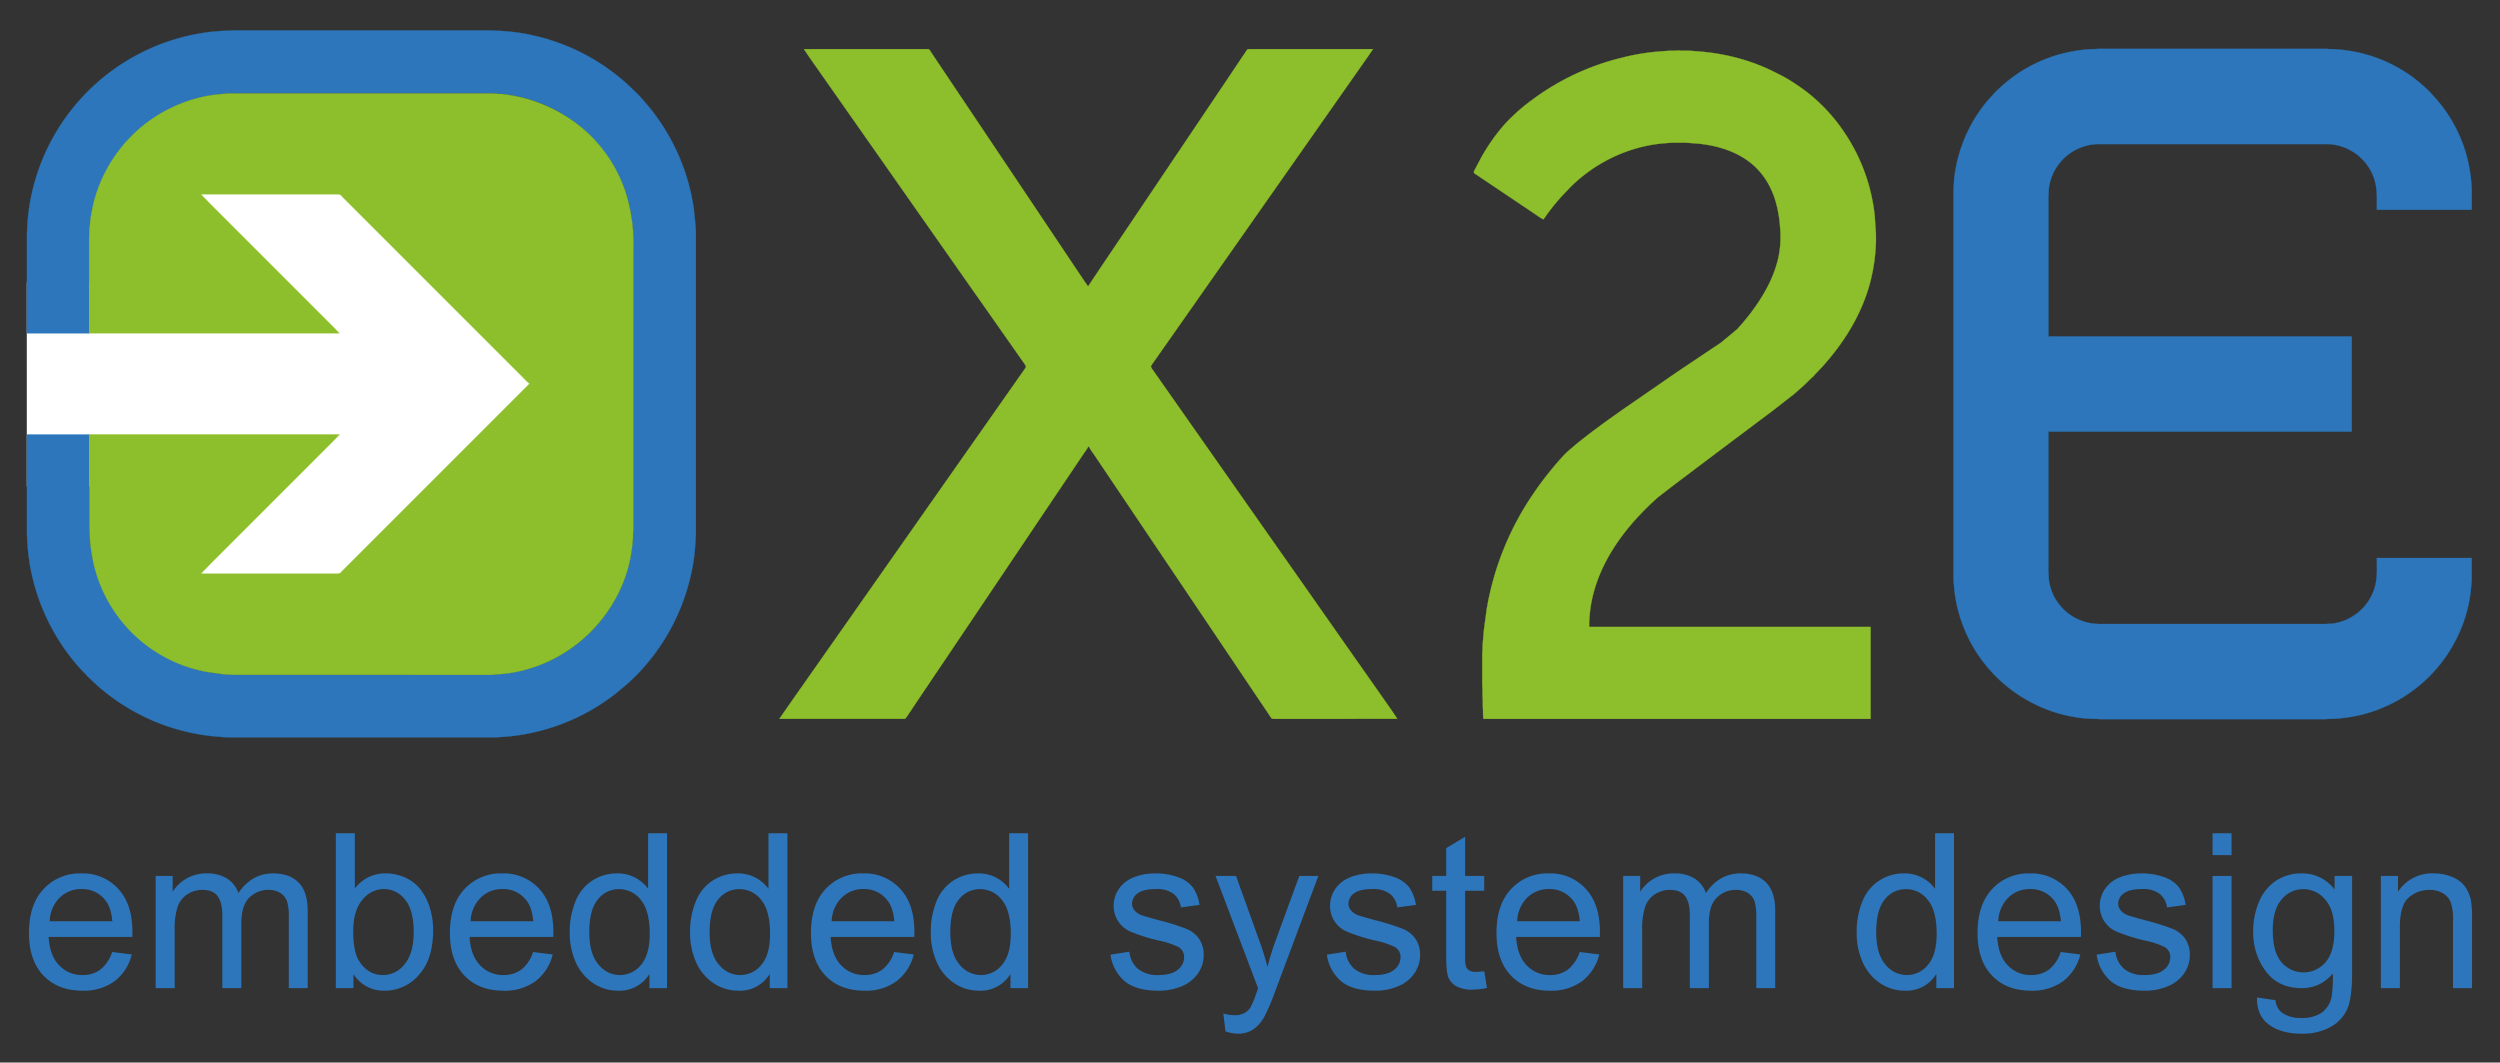 <?xml version="1.0" encoding="UTF-8"?>
<svg xmlns="http://www.w3.org/2000/svg" id="Ebene_1" data-name="Ebene 1" viewBox="0 0 793.701 337.323">
  <rect x="0" y="0" width="793.701" height="337.323" fill="#333333" stroke="none"/>
  <defs>
    <style>.cls-1{fill:#fff;fill-rule:evenodd;}.cls-2{fill:#2d76bb;}.cls-3,.cls-5{fill:none;stroke-miterlimit:10;stroke-width:0.085px;}.cls-3{stroke:#2377bc;}.cls-4{fill:#8dbf2d;}.cls-5{stroke:#90bf21;}</style>
  </defs>
  <polygon class="cls-1" points="8.504 89.705 8.51 154.439 77.005 154.476 46.316 185.165 121.977 185.165 184.697 122.444 111.936 49.683 51.549 49.683 75.13 90.526 8.504 89.705 8.504 89.705"></polygon>
  <path class="cls-2" d="M8.552,73.897l.085-1.273a61.009,61.009,0,0,1,1.407-10.945A66.048,66.048,0,0,1,62.429,10.808a60.007,60.007,0,0,1,9.927-1.054l1.273-.085h82.385l1.273.085a63.071,63.071,0,0,1,13.151,1.772A65.725,65.725,0,0,1,200.048,27.564l2.457,2.383a72.544,72.544,0,0,1,4.79,5.6,65.648,65.648,0,0,1,12.969,30.714l.494,4.836.077.848.085,1.782v95.96l-.085,1.273v.424l-.081,1.103a58.807,58.807,0,0,1-1.626,10.945,66.038,66.038,0,0,1-19.674,33.421l-3.903,3.267a65.415,65.415,0,0,1-26.472,12.472,61.184,61.184,0,0,1-10.436,1.41l-1.103.081H72.441l-1.782-.085-.848-.077a65.493,65.493,0,0,1-39.877-17.161l-1.103-1.085-.764-.686-1.022-1.1-1.17-1.188a66.146,66.146,0,0,1-16.269-32.75,67.547,67.547,0,0,1-.892-7.382l-.081-.848v-.933l-.081-1.018v-31.817H28.406V167.397l.085,1.273a43.83,43.83,0,0,0,.887,8.569A46.077,46.077,0,0,0,39.932,198.45a44.466,44.466,0,0,0,7.988,7.214,45.383,45.383,0,0,0,11.2,5.853l1.697.592a47.325,47.325,0,0,0,9.503,1.883l1.867.159h1.188l1.018.081h80.773l1.018-.081h1.188l.848-.081A46.162,46.162,0,0,0,199.849,178.342a46.58,46.58,0,0,0,1.055-7.297l.077-1.018v-1.103l.085-1.273V75.934l-.085-1.273v-1.103l-.077-.848-.323-3.224a45.041,45.041,0,0,0-3.224-11.709A46.814,46.814,0,0,0,190.592,46.577a46.253,46.253,0,0,0-25.245-15.752,40.835,40.835,0,0,0-8.06-1.133l-1.273-.085H73.459l-1.273.085a41.102,41.102,0,0,0-8.315,1.198A46.383,46.383,0,0,0,40.801,44.371l-2.638,3.139A46.482,46.482,0,0,0,31.342,59.728a44.927,44.927,0,0,0-2.45,9.842l-.323,3.224-.077.933V75.17l-.085,1.358v29.272H8.552V73.897Zm776.166,110.384-.077.848-.25,2.715a44.903,44.903,0,0,1-3.05,11.709,46.113,46.113,0,0,1-30.307,27.016,47.732,47.732,0,0,1-8.315,1.506l-2.036.155H739.411l-1.358.085H666.868l-1.273-.085h-1.442l-.848-.077-1.697-.107a46.51,46.51,0,0,1-6.788-1.213,44.223,44.223,0,0,1-9.842-3.797,45.914,45.914,0,0,1-22.512-26.538,44.212,44.212,0,0,1-1.936-8.739l-.249-2.63-.077-1.018V59.813l.17-2.036v-.679a46.691,46.691,0,0,1,10.473-24.945l1.991-2.206.771-.848.933-.856a45.554,45.554,0,0,1,21.381-11.502,43.783,43.783,0,0,1,7.042-1.055l.848-.081h1.103l1.018-.081h72.967l1.018.081h1.103l.848.081a45.912,45.912,0,0,1,29.102,13.075l1.28,1.357a45.756,45.756,0,0,1,11.182,20.617,50.686,50.686,0,0,1,1.128,6.957l.155,2.036v6.872H754.598c0-3.271.219-6.419-.753-9.588a16.126,16.126,0,0,0-12.652-11.051,17.098,17.098,0,0,0-2.291-.233H666.105l-1.018.077a16.097,16.097,0,0,0-12.785,8.323,16.656,16.656,0,0,0-1.889,6.109v.848l-.088,1.018v44.714h96.3v30.205H650.323v44.714l.088,1.018v.764a16.641,16.641,0,0,0,1.38,5.176,16.121,16.121,0,0,0,13.464,9.341l1.018.077h72.203l1.018-.088h.679a16.229,16.229,0,0,0,13.793-11.62c.851-2.982.63-6.174.63-9.248h30.12v7.127Z"></path>
  <path class="cls-3" d="M8.552,73.897l.085-1.273a61.009,61.009,0,0,1,1.407-10.945A66.048,66.048,0,0,1,62.429,10.808a60.007,60.007,0,0,1,9.927-1.054l1.273-.085h82.385l1.273.085a63.071,63.071,0,0,1,13.151,1.772A65.725,65.725,0,0,1,200.048,27.564l2.457,2.383a72.544,72.544,0,0,1,4.79,5.6,65.648,65.648,0,0,1,12.969,30.714l.494,4.836.077.848.085,1.782v95.96l-.085,1.273v.424l-.081,1.103a58.807,58.807,0,0,1-1.626,10.945,66.038,66.038,0,0,1-19.674,33.421l-3.903,3.267a65.415,65.415,0,0,1-26.472,12.472,61.184,61.184,0,0,1-10.436,1.41l-1.103.081H72.441l-1.782-.085-.848-.077a65.493,65.493,0,0,1-39.877-17.161l-1.103-1.085-.764-.686-1.022-1.1-1.17-1.188a66.146,66.146,0,0,1-16.269-32.75,67.547,67.547,0,0,1-.892-7.382l-.081-.848v-.933l-.081-1.018v-31.817H28.406V167.397l.085,1.273a43.83,43.83,0,0,0,.887,8.569A46.077,46.077,0,0,0,39.932,198.45a44.466,44.466,0,0,0,7.988,7.214,45.383,45.383,0,0,0,11.2,5.853l1.697.592a47.325,47.325,0,0,0,9.503,1.883l1.867.159h1.188l1.018.081h80.773l1.018-.081h1.188l.848-.081A46.162,46.162,0,0,0,199.849,178.342a46.58,46.58,0,0,0,1.055-7.297l.077-1.018v-1.103l.085-1.273V75.934l-.085-1.273v-1.103l-.077-.848-.323-3.224a45.041,45.041,0,0,0-3.224-11.709A46.814,46.814,0,0,0,190.592,46.577a46.253,46.253,0,0,0-25.245-15.752,40.835,40.835,0,0,0-8.06-1.133l-1.273-.085H73.459l-1.273.085a41.102,41.102,0,0,0-8.315,1.198A46.383,46.383,0,0,0,40.801,44.371l-2.638,3.139A46.482,46.482,0,0,0,31.342,59.728a44.927,44.927,0,0,0-2.45,9.842l-.323,3.224-.077.933V75.17l-.085,1.358v29.272H8.552V73.897Zm776.166,110.384-.077.848-.25,2.715a44.903,44.903,0,0,1-3.05,11.709,46.113,46.113,0,0,1-30.307,27.016,47.732,47.732,0,0,1-8.315,1.506l-2.036.155H739.411l-1.358.085H666.868l-1.273-.085h-1.442l-.848-.077-1.697-.107a46.51,46.51,0,0,1-6.788-1.213,44.223,44.223,0,0,1-9.842-3.797,45.914,45.914,0,0,1-22.512-26.538,44.212,44.212,0,0,1-1.936-8.739l-.249-2.63-.077-1.018V59.813l.17-2.036v-.679a46.691,46.691,0,0,1,10.473-24.945l1.991-2.206.771-.848.933-.856a45.554,45.554,0,0,1,21.381-11.502,43.783,43.783,0,0,1,7.042-1.055l.848-.081h1.103l1.018-.081h72.967l1.018.081h1.103l.848.081a45.912,45.912,0,0,1,29.102,13.075l1.28,1.357a45.756,45.756,0,0,1,11.182,20.617,50.686,50.686,0,0,1,1.128,6.957l.155,2.036v6.872H754.598c0-3.271.219-6.419-.753-9.588a16.126,16.126,0,0,0-12.652-11.051,17.098,17.098,0,0,0-2.291-.233H666.105l-1.018.077a16.097,16.097,0,0,0-12.785,8.323,16.656,16.656,0,0,0-1.889,6.109v.848l-.088,1.018v44.714h96.3v30.205H650.323v44.714l.088,1.018v.764a16.641,16.641,0,0,0,1.38,5.176,16.121,16.121,0,0,0,13.464,9.341l1.018.077h72.203l1.018-.088h.679a16.229,16.229,0,0,0,13.793-11.62c.851-2.982.63-6.174.63-9.248h30.12v7.127Z"></path>
  <path class="cls-4" d="M294.283,15.593c.786.002.667.025,1.442,1.188l2.149,3.224,9.333,13.915,25.001,37.332,8.513,12.727,3.194,4.751,1.529,2.206,2.145-3.224,1.645-2.461,8.513-12.642,26.245-39.029,6.448-9.588,2.774-4.157,2.063-3.054c.604-.905.575-1.186,1.499-1.188H435.89l-1.975,2.885-3.394,4.836L419.152,39.52,383.988,89.663l-13.745,19.599-3.575,5.091-.947,1.358-.363.679.363.679L366.79,118.596l3.988,5.685L385.904,145.831l10.17,14.509,18.883,26.896,10.108,14.424L437.928,219.986l3.988,5.685,1.695,2.545H404.497a1.868,1.868,0,0,1-.586-.051c-.318-.127-.764-.915-.969-1.222l-2.405-3.564-10.379-15.442L359.444,162.291l-9.305-13.83-2.97-4.412a16.231,16.231,0,0,1-1.47-2.291h-.17a21.688,21.688,0,0,1-1.386,2.121l-2.97,4.412-9.475,14.084-30.46,45.307-4.355,6.448-6.164,9.163-2.434,3.648c-.192.288-.686,1.1-.977,1.222a1.82,1.82,0,0,1-.579.051H247.448l2.34-3.394,4.047-5.77,12.387-17.648,38.812-55.319,8.702-12.387,6.545-9.333,4.049-5.769,1.067-1.527.361-.679-.361-.679-.886-1.273-3.575-5.091-7.794-11.115-5.367-7.636L296.465,74.476,271.653,39.095,260.343,22.975l-3.453-4.921-1.636-2.461ZM488.155,68.509,484.676,66.161l-11.624-7.806-3.903-2.628c-.277-.19-1.223-.708-1.253-1.028a4.896,4.896,0,0,1,.511-1.18l1.526-2.885a60.223,60.223,0,0,1,7.942-11.369,60.394,60.394,0,0,1,8.753-7.711,78.752,78.752,0,0,1,28.338-13.235,69.945,69.945,0,0,1,11.794-1.97l2.206-.162,1.358-.085h1.612l1.018-.078.933.078h2.036l1.612.085.848.077c2.249.154,4.475.395,6.703.764a63.469,63.469,0,0,1,17.054,5.241l3.054,1.518,1.103.581a64.231,64.231,0,0,1,7.127,4.685A55.069,55.069,0,0,1,585.897,42.574a58.173,58.173,0,0,1,9.262,25.708l.326,4.582.085,1.273v2.715l-.085,1.867-.155,1.867a57.267,57.267,0,0,1-1.552,8.909c-2.696,10.268-8.283,19.24-15.361,27.066l-2.103,2.206-.686.763-.93.85-1.612,1.604-3.394,3.026-6.872,5.352-16.545,12.407-14.254,10.75L528.032,156.571l-1.697,1.323c-10.008,8.922-18.745,20.279-21.176,33.754a43.233,43.233,0,0,0-.552,4.751l-.077,1.018V199.029H593.872v29.187H470.931a19.599,19.599,0,0,1-.085-2.545l-.085-1.442v-1.867l-.085-1.358v-2.121l-.085-1.442V207.513l.085-1.188v-.764l.085-1.527.077-.848.248-2.97.927-6.872a91.989,91.989,0,0,1,14.897-36.738,97.296,97.296,0,0,1,6.652-8.739,57.418,57.418,0,0,1,3.926-4.324L500.203,141.2c4.745-3.889,9.756-7.472,14.763-11.016l17.563-12.125,9.078-6.081,4.751-3.176,5.091-4.213a67.941,67.941,0,0,0,4.655-5.592c3.947-5.262,7.326-11.312,8.627-17.818a32.732,32.732,0,0,0,.547-6.788l-.085-1.782-.155-1.697a37.482,37.482,0,0,0-1.167-6.448,27.1,27.1,0,0,0-2.959-6.957,24.036,24.036,0,0,0-3.271-4.157c-4.849-4.834-11.569-7.021-18.242-7.734l-3.054-.241-1.442-.085h-3.648l-1.612.085-.848.077a45.463,45.463,0,0,0-7.551,1.184,48.786,48.786,0,0,0-22.654,12.741l-1.7,1.778a65.638,65.638,0,0,0-5.609,6.703l-1.26,1.782a9.91,9.91,0,0,1-1.867-1.131ZM28.292,85.591V76.003l.085-1.273V73.543l.077-1.018.371-3.648.75-3.818A46.02,46.02,0,0,1,68.764,30.004l2.8-.249,1.018-.077h83.912l2.036.17h.679a47.701,47.701,0,0,1,27.123,12.141,44.943,44.943,0,0,1,13.413,23.239,50.703,50.703,0,0,1,1.117,7.128l.101.848.024,1.103.109,1.969-.024,45.654v46.217l-.107,1.103v1.273l-.079.872a52.48,52.48,0,0,1-.731,5.571,43.458,43.458,0,0,1-3.807,11.277,46.562,46.562,0,0,1-30.86,24.728,43.764,43.764,0,0,1-7.127,1.073l-.848.077-1.756.133-81.451-.024-2.609-.109-.896-.101-4.242-.558a45.241,45.241,0,0,1-37.393-37.424,43.305,43.305,0,0,1-.59-4.751l-.029-.848-.048-1.273-.085-1.358V137.94h79.38l-1.442,1.527-2.376,2.376-7.551,7.551L73.176,172.642l-6.194,6.194-3.224,3.309h43.356c.952-.002,1.127-.448,1.782-1.103l2.63-2.63,11.284-11.284,45.307-45.307a20.879,20.879,0,0,1-1.867-1.782l-3.139-3.139-9.757-9.757-30.29-30.29L111.611,65.397l-2.63-2.63c-.655-.655-.83-1.101-1.782-1.103H63.758l3.224,3.309,6.194,6.194L96.423,94.415l7.466,7.466,2.376,2.376,1.442,1.527H28.292V85.591Z"></path>
  <path class="cls-5" d="M294.283,15.593c.786.002.667.025,1.442,1.188l2.149,3.224,9.333,13.915,25.001,37.332,8.513,12.727,3.194,4.751,1.529,2.206,2.145-3.224,1.645-2.461,8.513-12.642,26.245-39.029,6.448-9.588,2.774-4.157,2.063-3.054c.604-.905.575-1.186,1.499-1.188H435.89l-1.975,2.885-3.394,4.836L419.152,39.52,383.988,89.663l-13.745,19.599-3.575,5.091-.947,1.358-.363.679.363.679L366.79,118.596l3.988,5.685L385.904,145.831l10.17,14.509,18.883,26.896,10.108,14.424L437.928,219.986l3.988,5.685,1.695,2.545H404.497a1.868,1.868,0,0,1-.586-.051c-.318-.127-.764-.915-.969-1.222l-2.405-3.564-10.379-15.442L359.444,162.291l-9.305-13.83-2.97-4.412a16.231,16.231,0,0,1-1.47-2.291h-.17a21.688,21.688,0,0,1-1.386,2.121l-2.97,4.412-9.475,14.084-30.46,45.307-4.355,6.448-6.164,9.163-2.434,3.648c-.192.288-.686,1.1-.977,1.222a1.82,1.82,0,0,1-.579.051H247.448l2.34-3.394,4.047-5.77,12.387-17.648,38.812-55.319,8.702-12.387,6.545-9.333,4.049-5.769,1.067-1.527.361-.679-.361-.679-.886-1.273-3.575-5.091-7.794-11.115-5.367-7.636L296.465,74.476,271.653,39.095,260.343,22.975l-3.453-4.921-1.636-2.461ZM488.155,68.509,484.676,66.161l-11.624-7.806-3.903-2.628c-.277-.19-1.223-.708-1.253-1.028a4.896,4.896,0,0,1,.511-1.18l1.526-2.885a60.223,60.223,0,0,1,7.942-11.369,60.394,60.394,0,0,1,8.753-7.711,78.752,78.752,0,0,1,28.338-13.235,69.945,69.945,0,0,1,11.794-1.97l2.206-.162,1.358-.085h1.612l1.018-.078.933.078h2.036l1.612.085.848.077c2.249.154,4.475.395,6.703.764a63.469,63.469,0,0,1,17.054,5.241l3.054,1.518,1.103.581a64.231,64.231,0,0,1,7.127,4.685A55.069,55.069,0,0,1,585.897,42.574a58.173,58.173,0,0,1,9.262,25.708l.326,4.582.085,1.273v2.715l-.085,1.867-.155,1.867a57.267,57.267,0,0,1-1.552,8.909c-2.696,10.268-8.283,19.24-15.361,27.066l-2.103,2.206-.686.763-.93.85-1.612,1.604-3.394,3.026-6.872,5.352-16.545,12.407-14.254,10.75L528.032,156.571l-1.697,1.323c-10.008,8.922-18.745,20.279-21.176,33.754a43.233,43.233,0,0,0-.552,4.751l-.077,1.018V199.029H593.872v29.187H470.931a19.599,19.599,0,0,1-.085-2.545l-.085-1.442v-1.867l-.085-1.358v-2.121l-.085-1.442V207.513l.085-1.188v-.764l.085-1.527.077-.848.248-2.97.927-6.872a91.989,91.989,0,0,1,14.897-36.738,97.296,97.296,0,0,1,6.652-8.739,57.418,57.418,0,0,1,3.926-4.324L500.203,141.2c4.745-3.889,9.756-7.472,14.763-11.016l17.563-12.125,9.078-6.081,4.751-3.176,5.091-4.213a67.941,67.941,0,0,0,4.655-5.592c3.947-5.262,7.326-11.312,8.627-17.818a32.732,32.732,0,0,0,.547-6.788l-.085-1.782-.155-1.697a37.482,37.482,0,0,0-1.167-6.448,27.1,27.1,0,0,0-2.959-6.957,24.036,24.036,0,0,0-3.271-4.157c-4.849-4.834-11.569-7.021-18.242-7.734l-3.054-.241-1.442-.085h-3.648l-1.612.085-.848.077a45.463,45.463,0,0,0-7.551,1.184,48.786,48.786,0,0,0-22.654,12.741l-1.7,1.778a65.638,65.638,0,0,0-5.609,6.703l-1.26,1.782a9.91,9.91,0,0,1-1.867-1.131ZM28.292,85.591V76.003l.085-1.273V73.543l.077-1.018.371-3.648.75-3.818A46.02,46.02,0,0,1,68.764,30.004l2.8-.249,1.018-.077h83.912l2.036.17h.679a47.701,47.701,0,0,1,27.123,12.141,44.943,44.943,0,0,1,13.413,23.239,50.703,50.703,0,0,1,1.117,7.128l.101.848.024,1.103.109,1.969-.024,45.654v46.217l-.107,1.103v1.273l-.079.872a52.48,52.48,0,0,1-.731,5.571,43.458,43.458,0,0,1-3.807,11.277,46.562,46.562,0,0,1-30.86,24.728,43.764,43.764,0,0,1-7.127,1.073l-.848.077-1.756.133-81.451-.024-2.609-.109-.896-.101-4.242-.558a45.241,45.241,0,0,1-37.393-37.424,43.305,43.305,0,0,1-.59-4.751l-.029-.848-.048-1.273-.085-1.358V137.94h79.38l-1.442,1.527-2.376,2.376-7.551,7.551L73.176,172.642l-6.194,6.194-3.224,3.309h43.356c.952-.002,1.127-.448,1.782-1.103l2.63-2.63,11.284-11.284,45.307-45.307a20.879,20.879,0,0,1-1.867-1.782l-3.139-3.139-9.757-9.757-30.29-30.29L111.611,65.397l-2.63-2.63c-.655-.655-.83-1.101-1.782-1.103H63.758l3.224,3.309,6.194,6.194L96.423,94.415l7.466,7.466,2.376,2.376,1.442,1.527H28.292V85.591Z"></path>
  <path class="cls-2" d="M35.599,302.246l6.24.771a15.226,15.226,0,0,1-5.468,8.487,16.437,16.437,0,0,1-10.197,3.019q-7.816,0-12.395-4.813-4.579-4.813-4.579-13.502,0-8.99,4.629-13.954a15.671,15.671,0,0,1,12.009-4.965,15.232,15.232,0,0,1,11.673,4.864q4.529,4.863,4.529,13.686,0,.538-.034,1.61H15.439q.335,5.871,3.321,8.99a9.883,9.883,0,0,0,7.447,3.12,9.24,9.24,0,0,0,5.669-1.745A11.577,11.577,0,0,0,35.599,302.246ZM15.774,292.484H35.666q-.403-4.494-2.281-6.742a9.256,9.256,0,0,0-7.48-3.488,9.591,9.591,0,0,0-6.994,2.784A11.018,11.018,0,0,0,15.774,292.484Z"></path>
  <path class="cls-2" d="M49.419,313.718v-35.625h5.401v4.998a12.688,12.688,0,0,1,4.461-4.209,12.531,12.531,0,0,1,6.34-1.594,11.722,11.722,0,0,1,6.491,1.644,8.8,8.8,0,0,1,3.573,4.596q4.226-6.239,11.002-6.239,5.3,0,8.151,2.936,2.851,2.936,2.852,9.04v24.454H91.686V291.277a16.537,16.537,0,0,0-.587-5.217,5.056,5.056,0,0,0-2.13-2.565,6.652,6.652,0,0,0-3.623-.973,8.431,8.431,0,0,0-6.239,2.499q-2.483,2.499-2.482,8v20.697H70.586v-23.145q0-4.025-1.476-6.038-1.477-2.013-4.83-2.013a8.774,8.774,0,0,0-4.713,1.342,7.609,7.609,0,0,0-3.136,3.924,22.088,22.088,0,0,0-.973,7.447v18.483Z"></path>
  <path class="cls-2" d="M112.216,313.718h-5.602V264.542h6.038v17.544a11.947,11.947,0,0,1,9.762-4.797,14.943,14.943,0,0,1,6.222,1.325,12.719,12.719,0,0,1,4.831,3.724,18.003,18.003,0,0,1,2.969,5.786,23.867,23.867,0,0,1,1.073,7.246q0,9.157-4.528,14.155a14.161,14.161,0,0,1-10.869,4.998,11.341,11.341,0,0,1-9.896-5.267Zm-.067-18.081q0,6.409,1.745,9.259,2.851,4.663,7.715,4.663a8.686,8.686,0,0,0,6.843-3.438q2.885-3.438,2.885-10.248,0-6.977-2.768-10.299a8.428,8.428,0,0,0-6.692-3.32,8.686,8.686,0,0,0-6.843,3.438Q112.148,289.13,112.148,295.637Z"></path>
  <path class="cls-2" d="M169.242,302.246l6.24.771a15.226,15.226,0,0,1-5.468,8.487,16.437,16.437,0,0,1-10.197,3.019q-7.816,0-12.395-4.813-4.579-4.813-4.579-13.502,0-8.99,4.629-13.954a15.671,15.671,0,0,1,12.009-4.965,15.232,15.232,0,0,1,11.673,4.864q4.529,4.863,4.529,13.686,0,.538-.034,1.61H149.082q.335,5.871,3.321,8.99a9.883,9.883,0,0,0,7.447,3.12,9.24,9.24,0,0,0,5.669-1.745A11.577,11.577,0,0,0,169.242,302.246ZM149.417,292.484h19.892q-.403-4.494-2.281-6.742a9.256,9.256,0,0,0-7.48-3.488,9.591,9.591,0,0,0-6.994,2.784A11.018,11.018,0,0,0,149.417,292.484Z"></path>
  <path class="cls-2" d="M206.175,313.718v-4.495a11.08,11.08,0,0,1-9.963,5.3,13.97,13.97,0,0,1-7.833-2.348,15.438,15.438,0,0,1-5.535-6.559,22.664,22.664,0,0,1-1.962-9.678,25.318,25.318,0,0,1,1.778-9.677,14.019,14.019,0,0,1,5.333-6.659,14.259,14.259,0,0,1,7.95-2.314,11.885,11.885,0,0,1,5.736,1.358,12.005,12.005,0,0,1,4.092,3.539V264.542h6.005v49.177Zm-19.087-17.779q0,6.844,2.885,10.231a8.695,8.695,0,0,0,6.81,3.389,8.54,8.54,0,0,0,6.726-3.237q2.768-3.237,2.768-9.879,0-7.312-2.818-10.734a8.666,8.666,0,0,0-6.944-3.422,8.365,8.365,0,0,0-6.726,3.287Q187.088,288.862,187.087,295.939Z"></path>
  <path class="cls-2" d="M244.382,313.718v-4.495a11.08,11.08,0,0,1-9.963,5.3,13.97,13.97,0,0,1-7.833-2.348,15.438,15.438,0,0,1-5.535-6.559,22.664,22.664,0,0,1-1.962-9.678,25.318,25.318,0,0,1,1.778-9.677,14.019,14.019,0,0,1,5.333-6.659,14.259,14.259,0,0,1,7.95-2.314,11.885,11.885,0,0,1,5.736,1.358,12.005,12.005,0,0,1,4.092,3.539V264.542h6.005v49.177Zm-19.087-17.779q0,6.844,2.885,10.231a8.695,8.695,0,0,0,6.81,3.389,8.54,8.54,0,0,0,6.726-3.237q2.768-3.237,2.768-9.879,0-7.312-2.818-10.734a8.666,8.666,0,0,0-6.944-3.422,8.365,8.365,0,0,0-6.726,3.287Q225.295,288.862,225.295,295.939Z"></path>
  <path class="cls-2" d="M283.864,302.246l6.24.771a15.226,15.226,0,0,1-5.468,8.487,16.437,16.437,0,0,1-10.197,3.019q-7.816,0-12.395-4.813-4.579-4.813-4.579-13.502,0-8.99,4.629-13.954a15.671,15.671,0,0,1,12.009-4.965,15.232,15.232,0,0,1,11.673,4.864q4.529,4.863,4.529,13.686,0,.538-.034,1.61H263.704q.335,5.871,3.321,8.99a9.883,9.883,0,0,0,7.447,3.12,9.24,9.24,0,0,0,5.669-1.745A11.577,11.577,0,0,0,283.864,302.246ZM264.04,292.484h19.892q-.403-4.494-2.281-6.742a9.256,9.256,0,0,0-7.48-3.488,9.591,9.591,0,0,0-6.994,2.784A11.018,11.018,0,0,0,264.04,292.484Z"></path>
  <path class="cls-2" d="M320.797,313.718v-4.495a11.08,11.08,0,0,1-9.963,5.3,13.97,13.97,0,0,1-7.833-2.348,15.438,15.438,0,0,1-5.535-6.559,22.664,22.664,0,0,1-1.962-9.678,25.318,25.318,0,0,1,1.778-9.677,14.019,14.019,0,0,1,5.333-6.659,14.259,14.259,0,0,1,7.95-2.314,11.885,11.885,0,0,1,5.736,1.358,12.005,12.005,0,0,1,4.092,3.539V264.542h6.005v49.177ZM301.71,295.939q0,6.844,2.885,10.231a8.695,8.695,0,0,0,6.81,3.389,8.54,8.54,0,0,0,6.726-3.237q2.768-3.237,2.768-9.879,0-7.312-2.818-10.734a8.666,8.666,0,0,0-6.944-3.422,8.365,8.365,0,0,0-6.726,3.287Q301.71,288.862,301.71,295.939Z"></path>
  <path class="cls-2" d="M352.564,303.085l5.971-.939a8.345,8.345,0,0,0,2.801,5.502,9.764,9.764,0,0,0,6.424,1.912q4.159,0,6.172-1.694a5.065,5.065,0,0,0,2.013-3.976,3.668,3.668,0,0,0-1.778-3.22,26.16,26.16,0,0,0-6.172-2.046,56.302,56.302,0,0,1-9.208-2.902,8.788,8.788,0,0,1-5.216-8.168,9.174,9.174,0,0,1,1.09-4.411,9.771,9.771,0,0,1,2.969-3.371,12.452,12.452,0,0,1,3.841-1.762,18.274,18.274,0,0,1,5.216-.721,20.628,20.628,0,0,1,7.363,1.207,10.014,10.014,0,0,1,4.68,3.271,12.782,12.782,0,0,1,2.08,5.518l-5.904.806a6.456,6.456,0,0,0-2.331-4.294,8.531,8.531,0,0,0-5.451-1.543q-4.16,0-5.938,1.375a4.005,4.005,0,0,0-1.778,3.221,3.33,3.33,0,0,0,.738,2.113,5.32,5.32,0,0,0,2.315,1.61q.905.335,5.333,1.543a74.158,74.158,0,0,1,8.939,2.801,9.065,9.065,0,0,1,3.975,3.17,8.85,8.85,0,0,1,1.442,5.166,10.137,10.137,0,0,1-1.761,5.686,11.381,11.381,0,0,1-5.082,4.126,18.503,18.503,0,0,1-7.514,1.459q-6.944,0-10.584-2.885A13.413,13.413,0,0,1,352.564,303.085Z"></path>
  <path class="cls-2" d="M389.06,327.438l-.67-5.669a13.465,13.465,0,0,0,3.455.537,6.642,6.642,0,0,0,3.221-.671,5.494,5.494,0,0,0,1.979-1.879,29.696,29.696,0,0,0,1.846-4.495c.111-.335.289-.827.537-1.476l-13.52-35.692h6.508l7.415,20.631q1.441,3.924,2.582,8.252a81.405,81.405,0,0,1,2.482-8.118l7.615-20.765h6.037l-13.551,36.229a71.546,71.546,0,0,1-3.389,8.085,11.94,11.94,0,0,1-3.69,4.377,8.723,8.723,0,0,1-4.965,1.393A12.092,12.092,0,0,1,389.06,327.438Z"></path>
  <path class="cls-2" d="M421.265,303.085l5.971-.939a8.348,8.348,0,0,0,2.802,5.502,9.762,9.762,0,0,0,6.424,1.912q4.159,0,6.172-1.694a5.065,5.065,0,0,0,2.013-3.976,3.668,3.668,0,0,0-1.778-3.22,26.154,26.154,0,0,0-6.172-2.046,56.302,56.302,0,0,1-9.208-2.902,8.785,8.785,0,0,1-5.216-8.168,9.168,9.168,0,0,1,1.09-4.411,9.771,9.771,0,0,1,2.969-3.371,12.452,12.452,0,0,1,3.841-1.762,18.271,18.271,0,0,1,5.216-.721,20.627,20.627,0,0,1,7.363,1.207,10.014,10.014,0,0,1,4.68,3.271,12.782,12.782,0,0,1,2.08,5.518l-5.904.806a6.46,6.46,0,0,0-2.331-4.294,8.531,8.531,0,0,0-5.451-1.543q-4.16,0-5.938,1.375a4.005,4.005,0,0,0-1.778,3.221,3.331,3.331,0,0,0,.738,2.113,5.327,5.327,0,0,0,2.314,1.61q.907.335,5.334,1.543a74.127,74.127,0,0,1,8.939,2.801,9.07,9.07,0,0,1,3.976,3.17,8.854,8.854,0,0,1,1.442,5.166,10.13,10.13,0,0,1-1.762,5.686,11.378,11.378,0,0,1-5.082,4.126,18.5,18.5,0,0,1-7.514,1.459q-6.943,0-10.583-2.885A13.413,13.413,0,0,1,421.265,303.085Z"></path>
  <path class="cls-2" d="M471.213,308.318l.872,5.333a22.436,22.436,0,0,1-4.562.537,10.328,10.328,0,0,1-5.099-1.04,5.82,5.82,0,0,1-2.55-2.733q-.737-1.695-.737-7.129v-20.496H454.709v-4.696h4.428v-8.822l6.004-3.623v12.445h6.072v4.696h-6.072v20.832A10.495,10.495,0,0,0,465.46,306.942a2.511,2.511,0,0,0,1.04,1.175,4.021,4.021,0,0,0,2.062.436A19.681,19.681,0,0,0,471.213,308.318Z"></path>
  <path class="cls-2" d="M501.504,302.246l6.239.771a15.226,15.226,0,0,1-5.468,8.487,16.44,16.44,0,0,1-10.198,3.019q-7.816,0-12.395-4.813-4.579-4.813-4.579-13.502,0-8.99,4.63-13.954a15.67,15.67,0,0,1,12.009-4.965,15.233,15.233,0,0,1,11.674,4.864q4.528,4.863,4.528,13.686,0,.538-.033,1.61H481.343q.335,5.871,3.321,8.99a9.884,9.884,0,0,0,7.447,3.12,9.238,9.238,0,0,0,5.669-1.745A11.587,11.587,0,0,0,501.504,302.246Zm-19.825-9.762h19.892q-.401-4.494-2.28-6.742a9.257,9.257,0,0,0-7.48-3.488,9.589,9.589,0,0,0-6.994,2.784A11.016,11.016,0,0,0,481.679,292.484Z"></path>
  <path class="cls-2" d="M515.324,313.718v-35.625h5.401v4.998a12.678,12.678,0,0,1,4.461-4.209,12.534,12.534,0,0,1,6.34-1.594,11.721,11.721,0,0,1,6.491,1.644,8.797,8.797,0,0,1,3.572,4.596q4.228-6.239,11.003-6.239,5.3,0,8.151,2.936,2.851,2.936,2.852,9.04v24.454h-6.005V291.277a16.523,16.523,0,0,0-.587-5.217,5.056,5.056,0,0,0-2.13-2.565,6.652,6.652,0,0,0-3.623-.973,8.43,8.43,0,0,0-6.239,2.499q-2.483,2.499-2.482,8v20.697h-6.038v-23.145q0-4.025-1.476-6.038-1.477-2.013-4.831-2.013a8.775,8.775,0,0,0-4.713,1.342,7.61,7.61,0,0,0-3.137,3.924,22.102,22.102,0,0,0-.973,7.447v18.483Z"></path>
  <path class="cls-2" d="M614.751,313.718v-4.495a11.079,11.079,0,0,1-9.963,5.3,13.968,13.968,0,0,1-7.832-2.348,15.439,15.439,0,0,1-5.535-6.559,22.657,22.657,0,0,1-1.963-9.678,25.318,25.318,0,0,1,1.778-9.677,14.02,14.02,0,0,1,5.334-6.659,14.257,14.257,0,0,1,7.95-2.314,11.88,11.88,0,0,1,9.828,4.897V264.542h6.005v49.177Zm-19.087-17.779q0,6.844,2.885,10.231a8.697,8.697,0,0,0,6.81,3.389,8.542,8.542,0,0,0,6.727-3.237q2.767-3.237,2.767-9.879,0-7.312-2.817-10.734a8.667,8.667,0,0,0-6.943-3.422,8.369,8.369,0,0,0-6.727,3.287Q595.665,288.862,595.664,295.939Z"></path>
  <path class="cls-2" d="M654.234,302.246l6.239.771a15.226,15.226,0,0,1-5.468,8.487,16.44,16.44,0,0,1-10.198,3.019q-7.816,0-12.395-4.813-4.579-4.813-4.579-13.502,0-8.99,4.63-13.954a15.67,15.67,0,0,1,12.009-4.965,15.233,15.233,0,0,1,11.674,4.864q4.528,4.863,4.528,13.686,0,.538-.033,1.61H634.073q.335,5.871,3.321,8.99a9.884,9.884,0,0,0,7.447,3.12,9.238,9.238,0,0,0,5.669-1.745A11.587,11.587,0,0,0,654.234,302.246Zm-19.825-9.762h19.892q-.401-4.494-2.28-6.742a9.257,9.257,0,0,0-7.48-3.488,9.589,9.589,0,0,0-6.994,2.784A11.016,11.016,0,0,0,634.409,292.484Z"></path>
  <path class="cls-2" d="M665.64,303.085l5.971-.939a8.348,8.348,0,0,0,2.802,5.502,9.762,9.762,0,0,0,6.424,1.912q4.159,0,6.172-1.694a5.065,5.065,0,0,0,2.013-3.976,3.668,3.668,0,0,0-1.778-3.22,26.154,26.154,0,0,0-6.172-2.046,56.302,56.302,0,0,1-9.208-2.902,8.785,8.785,0,0,1-5.216-8.168,9.168,9.168,0,0,1,1.09-4.411,9.771,9.771,0,0,1,2.969-3.371,12.452,12.452,0,0,1,3.841-1.762,18.271,18.271,0,0,1,5.216-.721,20.627,20.627,0,0,1,7.363,1.207,10.014,10.014,0,0,1,4.68,3.271,12.782,12.782,0,0,1,2.08,5.518l-5.904.806a6.46,6.46,0,0,0-2.331-4.294,8.531,8.531,0,0,0-5.451-1.543q-4.16,0-5.938,1.375a4.005,4.005,0,0,0-1.778,3.221,3.331,3.331,0,0,0,.738,2.113,5.327,5.327,0,0,0,2.314,1.61q.907.335,5.334,1.543a74.127,74.127,0,0,1,8.939,2.801,9.07,9.07,0,0,1,3.976,3.17,8.854,8.854,0,0,1,1.442,5.166,10.13,10.13,0,0,1-1.762,5.686,11.378,11.378,0,0,1-5.082,4.126,18.5,18.5,0,0,1-7.514,1.459q-6.943,0-10.583-2.885A13.413,13.413,0,0,1,665.64,303.085Z"></path>
  <path class="cls-2" d="M702.438,271.485v-6.943h6.038V271.485Zm0,42.233v-35.625h6.038v35.625Z"></path>
  <path class="cls-2" d="M716.561,316.671l5.87.872a5.593,5.593,0,0,0,2.046,3.958,10.053,10.053,0,0,0,6.139,1.678,10.783,10.783,0,0,0,6.475-1.678,8.257,8.257,0,0,0,3.086-4.696,38.586,38.586,0,0,0,.437-7.749,12.419,12.419,0,0,1-9.862,4.663q-7.346,0-11.372-5.3a20.411,20.411,0,0,1-4.025-12.714,23.67,23.67,0,0,1,1.845-9.409,14.768,14.768,0,0,1,5.351-6.659,14.454,14.454,0,0,1,8.235-2.348,12.773,12.773,0,0,1,10.399,5.099v-4.294H746.751V308.888q0,8.319-1.694,11.791a12.391,12.391,0,0,1-5.367,5.484,18.603,18.603,0,0,1-9.04,2.013q-6.374,0-10.299-2.868Q716.426,322.44,716.561,316.671Zm4.998-21.401q0,7.011,2.784,10.23a9.183,9.183,0,0,0,13.954.017q2.818-3.202,2.818-10.046,0-6.542-2.901-9.862a8.975,8.975,0,0,0-6.994-3.321,8.716,8.716,0,0,0-6.844,3.271Q721.559,288.828,721.559,295.269Z"></path>
  <path class="cls-2" d="M755.875,313.718v-35.625h5.435v5.065a12.806,12.806,0,0,1,11.338-5.87,14.876,14.876,0,0,1,5.921,1.157,9.311,9.311,0,0,1,4.042,3.036,11.659,11.659,0,0,1,1.879,4.461,34.704,34.704,0,0,1,.335,5.87v21.905h-6.038V292.048a16.272,16.272,0,0,0-.704-5.519,5.804,5.804,0,0,0-2.499-2.918,7.951,7.951,0,0,0-4.21-1.09,9.786,9.786,0,0,0-6.659,2.448q-2.801,2.449-2.801,9.292v19.456Z"></path>
</svg>
